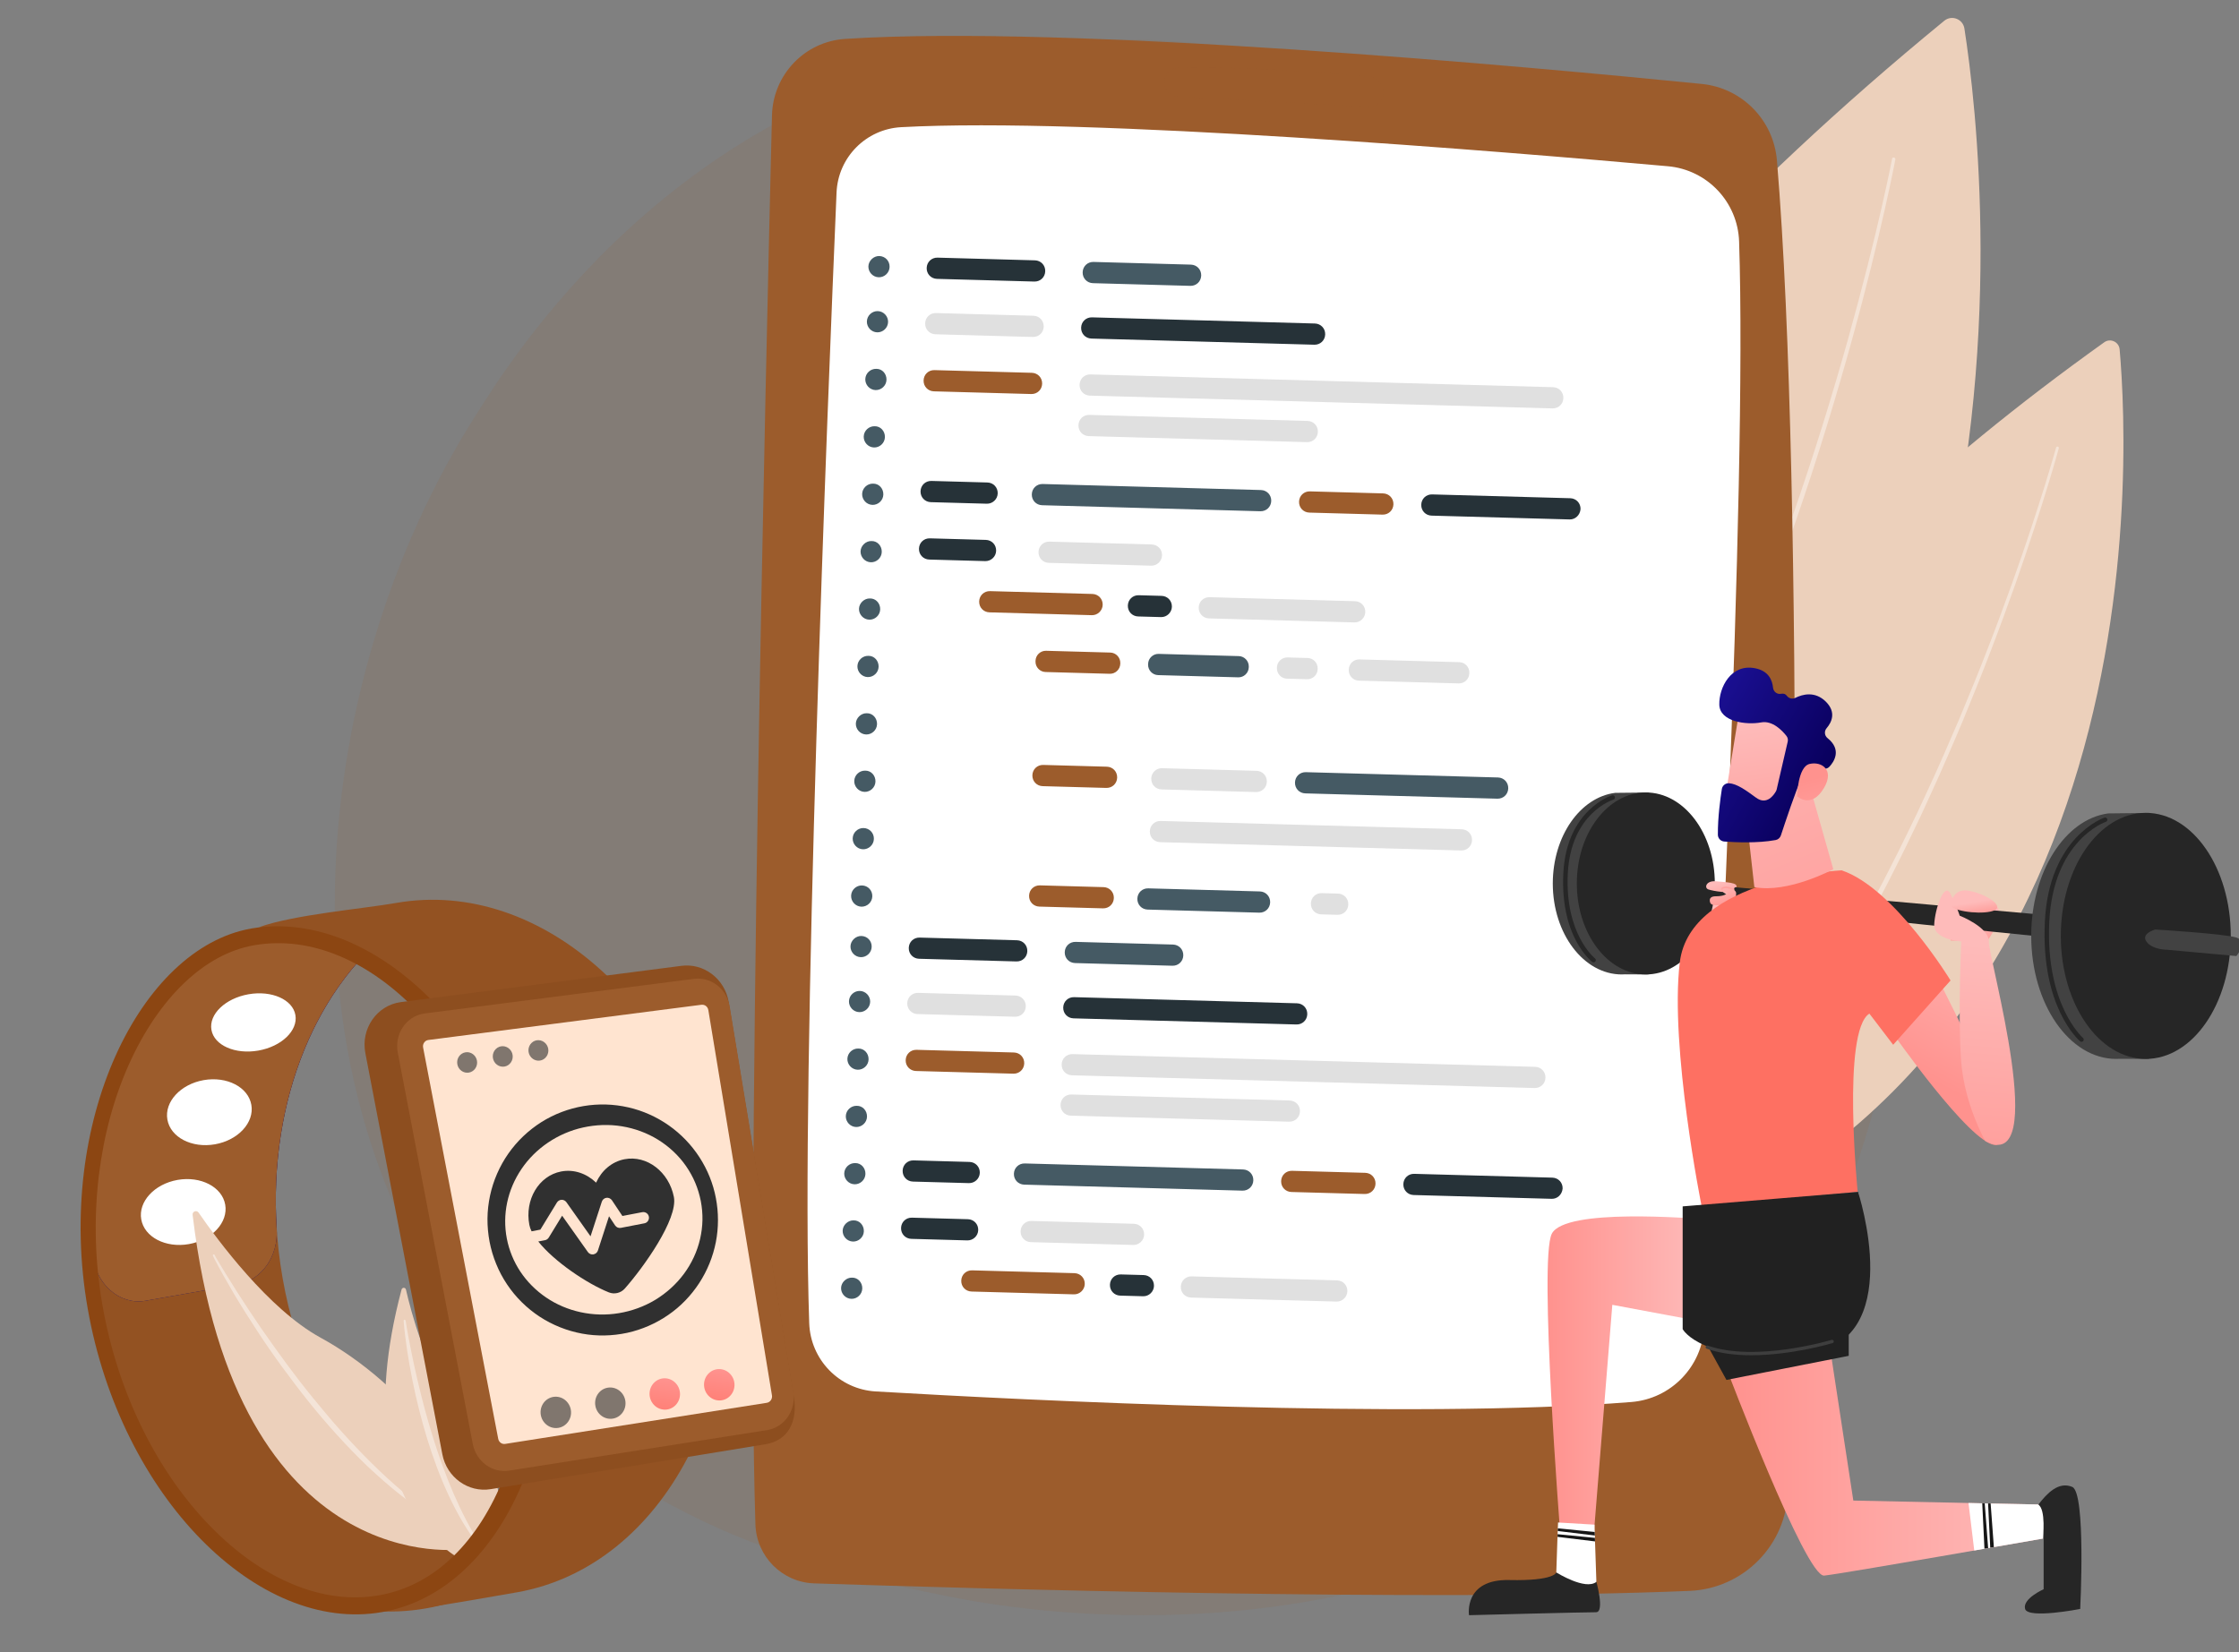 <svg width="500" height="369" viewBox="0 0 500 369" fill="none" xmlns="http://www.w3.org/2000/svg">
<rect x="0" y="0" width="500" height="369" fill="#808080" stroke="none"/>
<g clip-path="url(#clip0_328_3617)">
<path d="M384.923 311.27C377.719 318.845 370.908 323.73 365.514 327.587C302.212 372.946 227.301 359.725 211.387 356.503C187.889 351.732 142.438 342.508 109.585 303.924C59.88 245.547 67.616 153.585 106.179 92.874C113.231 81.772 150.478 20.134 226.199 10.25C272.017 4.274 325.431 16.327 364.109 48.694C445.3 116.638 439.514 253.87 384.923 311.27Z" fill="#9C5C2C" fill-opacity="0.12"/>
<path d="M438.68 6.375C443.744 38.856 465.52 229.124 291.034 281.664C291.034 281.664 244.533 160.101 434.185 4.637C435.844 3.279 438.351 4.243 438.68 6.375Z" fill="#ECD0BB"/>
<path opacity="0.4" d="M422.538 35.43C422.538 35.43 421.765 39.49 420.145 46.57C418.524 53.637 416.055 63.699 412.713 75.676C409.358 87.641 405.13 101.521 399.989 116.189C394.875 130.856 388.836 146.297 382.037 161.408C375.226 176.507 367.642 191.25 359.641 204.547C355.64 211.196 351.538 217.476 347.449 223.274C343.347 229.073 339.258 234.414 335.295 239.172C331.332 243.93 327.496 248.117 323.989 251.721C323.103 252.609 322.242 253.472 321.419 254.309C320.584 255.134 319.748 255.908 318.963 256.656C317.406 258.179 315.899 259.486 314.557 260.691C314.215 260.996 313.899 261.287 313.582 261.566C313.253 261.846 312.937 262.112 312.633 262.366C312.013 262.886 311.443 263.368 310.911 263.825C309.848 264.738 308.911 265.462 308.151 266.071C306.632 267.263 305.822 267.91 305.822 267.91L305.796 267.923C305.429 268.215 305.366 268.748 305.657 269.116C305.948 269.484 306.48 269.547 306.847 269.255C306.847 269.255 307.657 268.608 309.189 267.39C309.949 266.781 310.898 266.045 311.975 265.119C312.519 264.662 313.089 264.168 313.709 263.647C314.013 263.381 314.342 263.114 314.671 262.835C314.988 262.543 315.317 262.252 315.659 261.947C317.013 260.729 318.52 259.397 320.09 257.862C320.875 257.1 321.723 256.326 322.559 255.489C323.394 254.652 324.255 253.776 325.141 252.875C328.661 249.234 332.51 244.996 336.485 240.187C340.46 235.379 344.55 229.999 348.652 224.15C352.754 218.301 356.843 211.969 360.831 205.296C368.82 191.923 376.378 177.103 383.139 161.941C389.887 146.779 395.888 131.274 400.964 116.569C406.054 101.864 410.244 87.945 413.561 75.955C420.195 51.95 423.259 35.62 423.259 35.62C423.297 35.43 423.171 35.24 422.981 35.202C422.765 35.113 422.576 35.24 422.538 35.43Z" fill="white"/>
<path d="M473.344 78.036C475.623 103.78 482.801 254.106 343.258 286.194C343.258 286.194 313.114 188.446 469.913 76.45C471.28 75.473 473.192 76.361 473.344 78.036Z" fill="#ECD0BB"/>
<path opacity="0.4" d="M459.152 99.974C459.152 99.974 458.303 103.044 456.658 108.373C455.822 111.037 454.809 114.26 453.581 117.952C452.366 121.644 450.935 125.781 449.327 130.285C447.707 134.776 445.922 139.649 443.934 144.749C441.971 149.862 439.781 155.204 437.477 160.723C435.122 166.217 432.666 171.876 430.007 177.56C429.349 178.981 428.678 180.415 428.02 181.836C427.336 183.257 426.64 184.678 425.943 186.112C424.576 188.979 423.12 191.808 421.677 194.651C421.31 195.361 420.968 196.072 420.588 196.782L419.474 198.888C418.727 200.297 417.98 201.692 417.233 203.101C415.714 205.892 414.157 208.633 412.637 211.373C411.84 212.731 411.055 214.076 410.27 215.408C409.877 216.08 409.485 216.74 409.092 217.413L408.51 218.415L407.902 219.392C407.092 220.699 406.295 221.993 405.497 223.287C404.699 224.581 403.914 225.863 403.091 227.094C399.85 232.105 396.597 236.863 393.381 241.279C392.571 242.37 391.76 243.461 390.975 244.527C390.583 245.06 390.191 245.592 389.798 246.113C389.418 246.646 388.988 247.14 388.595 247.648C387.798 248.65 387.013 249.64 386.241 250.617C385.861 251.099 385.468 251.581 385.088 252.063C384.709 252.533 384.341 253.015 383.949 253.459C382.404 255.273 380.91 256.999 379.505 258.648C379.328 258.851 379.151 259.054 378.973 259.257C378.796 259.448 378.606 259.651 378.429 259.841C378.075 260.234 377.72 260.615 377.366 260.983C376.669 261.732 375.986 262.467 375.327 263.178C374.669 263.888 374.036 264.574 373.416 265.233C372.77 265.868 372.15 266.477 371.554 267.073C370.364 268.253 369.276 269.332 368.275 270.309C367.794 270.803 367.301 271.235 366.832 271.653C366.376 272.072 365.946 272.453 365.541 272.808C364.743 273.531 364.06 274.14 363.502 274.635C362.401 275.625 361.806 276.158 361.806 276.158L361.781 276.183C361.477 276.449 361.451 276.919 361.717 277.223C361.983 277.528 362.452 277.553 362.756 277.287C362.756 277.287 363.351 276.754 364.465 275.739C365.022 275.231 365.705 274.61 366.516 273.887C366.921 273.519 367.351 273.125 367.82 272.707C368.288 272.288 368.782 271.844 369.263 271.349C370.25 270.359 371.352 269.268 372.555 268.075C373.15 267.479 373.77 266.857 374.416 266.223C375.036 265.551 375.669 264.865 376.327 264.142C376.986 263.419 377.669 262.683 378.366 261.922C378.72 261.541 379.075 261.161 379.429 260.767C379.606 260.577 379.796 260.374 379.974 260.171C380.151 259.968 380.328 259.765 380.505 259.549C381.923 257.887 383.405 256.136 384.962 254.309C385.354 253.852 385.721 253.383 386.101 252.901C386.481 252.419 386.861 251.936 387.253 251.442C388.026 250.465 388.811 249.462 389.608 248.447C390.001 247.94 390.418 247.432 390.811 246.899C391.203 246.366 391.596 245.834 391.988 245.301C392.773 244.222 393.584 243.131 394.394 242.027C397.61 237.574 400.863 232.778 404.092 227.741C404.915 226.497 405.699 225.203 406.497 223.909C407.295 222.615 408.092 221.308 408.903 219.988L409.51 218.999L410.093 217.996C410.485 217.324 410.878 216.651 411.257 215.979C412.042 214.634 412.827 213.276 413.612 211.919C415.131 209.166 416.676 206.4 418.195 203.608C418.93 202.2 419.677 200.792 420.424 199.383L421.538 197.264C421.905 196.554 422.259 195.843 422.614 195.133C424.044 192.278 425.5 189.436 426.855 186.556C427.539 185.122 428.235 183.688 428.919 182.267C429.577 180.833 430.235 179.4 430.894 177.966C433.527 172.256 435.97 166.585 438.3 161.066C440.579 155.534 442.756 150.167 444.693 145.041C446.668 139.928 448.428 135.043 450.036 130.539C451.619 126.022 453.037 121.873 454.239 118.168C455.455 114.476 456.468 111.24 457.291 108.563C458.924 103.222 459.759 100.138 459.759 100.138C459.81 99.974 459.709 99.796 459.544 99.758C459.367 99.72 459.19 99.808 459.152 99.974Z" fill="white"/>
<path d="M188.737 8.689C179.698 9.273 172.621 16.695 172.393 25.767C171.026 81.251 166.569 272.661 168.696 340.49C168.924 347.672 174.672 353.445 181.838 353.673C217.299 354.84 319.317 357.784 377.326 355.348C389.404 354.84 399.014 345.033 399.267 332.916C400.47 274.666 403.128 110.852 396.811 35.803C396.051 26.807 389.012 19.651 380.048 18.751C341.434 14.893 238.86 5.428 188.737 8.689Z" fill="#9C5C2C"/>
<path d="M201.233 28.406C193.384 28.837 187.142 35.143 186.813 43.01C184.876 88.458 178.761 239.647 180.711 295.55C180.989 303.721 187.421 310.331 195.561 310.801C229.099 312.767 315.113 317.107 364.299 313.161C373.161 312.45 380.112 305.269 380.58 296.374C383.074 250.013 390.227 109.228 388.366 53.947C388.075 45.129 381.251 37.922 372.49 37.135C336.205 33.887 243.025 26.122 201.233 28.406Z" fill="white"/>
<path opacity="0.5" d="M260.04 18.383C260.04 20.083 261.37 21.491 263.066 21.58C271.447 22.024 295.034 23.267 305.58 23.877C307.656 24.003 309.289 22.125 308.897 20.07L308.833 19.715C308.568 18.319 307.403 17.266 305.998 17.139C298.87 16.479 277.36 14.665 263.104 15.185C261.382 15.249 260.04 16.67 260.04 18.383Z" fill="#9C5C2C"/>
<path d="M63.118 285.539C57.281 252.322 68.537 221.148 89.388 206.341C82.488 204.451 75.335 204.096 68.157 205.276C31.29 211.379 14.819 250.229 22.288 292.746C29.758 335.263 62.422 365.029 95.225 359.243C102.403 357.975 108.986 355.12 114.823 350.971C90.173 344.195 68.954 318.756 63.118 285.539Z" fill="#935222"/>
<path d="M89.388 206.341C82.488 204.451 75.335 204.096 68.157 205.276C34.961 210.77 18.3 242.806 20.769 280.172C21.199 286.719 26.694 291.566 32.467 290.551L52.964 286.935C58.395 285.971 62.194 280.629 61.788 274.463C59.927 245.534 70.879 219.486 89.388 206.341Z" fill="url(#paint0_linear_328_3617)"/>
<path d="M89.388 206.341C82.488 204.451 75.335 204.096 68.157 205.276C34.961 210.77 18.3 242.806 20.769 280.172C21.199 286.719 26.694 291.566 32.467 290.551L52.964 286.935C58.395 285.971 62.194 280.629 61.788 274.463C59.927 245.534 70.879 219.486 89.388 206.341Z" fill="#9C5C2C"/>
<path d="M50.293 269.07C50.989 273.029 47.356 276.975 42.178 277.889C36.999 278.802 32.239 276.341 31.543 272.369C30.846 268.411 34.48 264.465 39.658 263.551C44.824 262.65 49.596 265.112 50.293 269.07Z" fill="white"/>
<path d="M43.013 271.354C42.925 270.593 43.899 270.225 44.342 270.847C48.52 276.899 59.953 292.416 71.537 298.76C90.388 309.075 107.885 330.353 103.454 346.035C103.441 346.022 52.838 353.661 43.013 271.354Z" fill="#ECD0BB"/>
<path opacity="0.43" d="M47.938 280.35L48.217 280.857L48.52 281.378L49.141 282.418L50.394 284.499C51.242 285.882 52.103 287.252 52.977 288.622C54.724 291.35 56.509 294.065 58.345 296.73C62.042 302.046 65.84 307.299 69.942 312.311C72.005 314.81 74.056 317.31 76.221 319.708C78.386 322.118 80.602 324.466 82.906 326.737C87.489 331.292 92.414 335.504 97.757 339.158C97.858 339.222 97.883 339.361 97.82 339.45C97.757 339.539 97.63 339.577 97.529 339.513C94.731 337.851 92.072 335.961 89.49 333.969C86.932 331.952 84.489 329.782 82.109 327.561C77.412 323.045 73.031 318.198 68.954 313.123C66.916 310.585 64.954 307.984 63.029 305.358C61.105 302.731 59.244 300.054 57.471 297.326C55.686 294.598 53.952 291.858 52.281 289.054C51.458 287.658 50.647 286.237 49.85 284.829C49.457 284.118 49.052 283.408 48.672 282.684L48.103 281.606L47.824 281.06C47.736 280.87 47.647 280.705 47.546 280.477C47.495 280.375 47.546 280.248 47.66 280.198C47.761 280.159 47.875 280.198 47.925 280.286L47.938 280.35Z" fill="white"/>
<path d="M89.679 288.026C89.818 287.519 90.54 287.531 90.654 288.039C91.781 292.974 95.161 305.827 100.96 312.844C110.404 324.263 116.19 342.343 109.366 351.237C109.353 351.237 75.031 343.193 89.679 288.026Z" fill="#ECD0BB"/>
<path opacity="0.43" d="M90.603 295.042L90.654 295.423L90.717 295.829L90.856 296.654L91.148 298.303C91.35 299.407 91.565 300.498 91.781 301.589C92.211 303.784 92.692 305.954 93.199 308.136C94.211 312.476 95.351 316.79 96.68 321.04C98.01 325.29 99.504 329.49 101.263 333.563C103.036 337.636 105.049 341.62 107.492 345.337C107.555 345.439 107.53 345.566 107.429 345.629C107.34 345.693 107.214 345.667 107.138 345.578C105.745 343.815 104.504 341.924 103.34 340.008C102.187 338.067 101.162 336.062 100.2 334.032C98.301 329.947 96.743 325.722 95.414 321.421C94.097 317.119 92.996 312.755 92.11 308.352C91.667 306.157 91.274 303.937 90.932 301.716C90.768 300.6 90.616 299.496 90.477 298.379L90.287 296.705L90.211 295.867L90.173 295.448C90.16 295.296 90.147 295.182 90.147 294.992C90.147 294.877 90.236 294.776 90.35 294.776C90.451 294.776 90.54 294.852 90.565 294.954L90.603 295.042Z" fill="white"/>
<path d="M120.507 275.402C126.344 308.619 113.595 344.665 92.743 359.472C102.77 357.898 108.303 356.921 115.468 355.665C148.272 349.867 168.807 310.712 161.337 268.195C153.867 225.678 121.204 195.912 88.401 201.698C81.222 202.966 65.637 204.299 57.826 207.103C90.249 210.693 114.671 242.185 120.507 275.402Z" fill="#935222"/>
<path d="M56.674 211.15C56.762 211.138 56.864 211.112 56.952 211.099C63.168 210.072 69.537 210.909 75.854 213.561C82.07 216.175 87.995 220.425 93.477 226.198C99.035 232.06 103.846 239.19 107.784 247.387C111.886 255.938 114.835 265.289 116.583 275.173C118.342 285.159 118.861 295.043 118.14 304.52C117.443 313.732 115.608 322.182 112.67 329.617C109.759 337.027 105.897 343.104 101.188 347.659C96.364 352.328 90.819 355.247 84.678 356.325C78.475 357.416 72.018 356.604 65.473 353.902C59.029 351.25 52.837 346.911 47.077 341.024C41.215 335.035 36.151 327.815 32.024 319.556C27.707 310.902 24.643 301.526 22.908 291.693C21.199 281.987 20.921 272.204 22.073 262.612C23.162 253.617 25.441 245.192 28.859 237.592C32.125 230.334 36.379 224.092 41.165 219.537C46.014 214.931 51.23 212.114 56.674 211.15ZM56.015 207.42C31.404 211.772 12.236 250.47 19.591 292.315C26.985 334.35 57.623 364.978 85.349 360.081C113.076 355.183 128.964 316.84 121.583 274.818C114.19 232.783 84.109 202.802 56.332 207.357C56.218 207.382 56.117 207.395 56.015 207.42Z" fill="#8C4612"/>
<path d="M56.129 246.778C56.825 250.736 53.192 254.682 48.014 255.596C42.836 256.509 38.075 254.048 37.379 250.077C36.683 246.118 40.316 242.172 45.495 241.259C50.673 240.358 55.433 242.819 56.129 246.778Z" fill="white"/>
<path d="M65.966 226.718C66.574 230.195 62.877 233.747 57.699 234.661C52.521 235.574 47.824 233.506 47.216 230.03C46.609 226.553 50.306 223.001 55.484 222.087C60.662 221.174 65.359 223.254 65.966 226.718Z" fill="white"/>
<path d="M109.594 332.624L170.984 322.588C176.112 321.738 178.163 317.361 177.289 312.07L162.73 223.825C161.869 218.636 157.159 215.045 152.107 215.743L89.477 223.838C84.134 224.574 80.538 229.776 81.589 235.232L98.782 324.834C99.769 329.998 104.568 333.449 109.594 332.624Z" fill="#8D4E1F"/>
<path d="M171.339 319.429C175.213 318.794 177.821 314.963 177.162 310.915L162.957 224.878C162.299 220.856 158.754 218.116 154.893 218.649L94.794 226.376C94.731 226.388 94.667 226.388 94.617 226.401C92.705 226.718 91.047 227.797 89.945 229.459C88.844 231.108 88.451 233.126 88.831 235.118L105.568 322.474C106.328 326.47 109.936 329.11 113.785 328.475L171.339 319.429Z" fill="#9C5C2C"/>
<path d="M171.238 313.339C171.997 313.212 172.516 312.476 172.39 311.676L158.185 225.64C158.046 224.828 157.387 224.333 156.602 224.434L95.617 232.301C95.237 232.364 94.921 232.567 94.706 232.897C94.478 233.227 94.415 233.595 94.49 234.001L111.253 321.357C111.405 322.157 112.088 322.651 112.861 322.512L171.238 313.339Z" fill="#FFE4D0"/>
<path d="M158.286 306.741C156.918 308.06 156.855 310.268 158.147 311.689C159.438 313.11 161.59 313.199 162.957 311.879C164.325 310.56 164.388 308.352 163.097 306.931C161.805 305.51 159.653 305.421 158.286 306.741Z" fill="url(#paint1_linear_328_3617)"/>
<path d="M146.119 308.796C144.752 310.116 144.689 312.323 145.98 313.744C147.271 315.166 149.424 315.254 150.791 313.935C152.158 312.615 152.222 310.408 150.93 308.987C149.639 307.565 147.487 307.477 146.119 308.796Z" fill="url(#paint2_linear_328_3617)"/>
<path opacity="0.61" d="M136.9 316.863C138.746 316.537 139.97 314.729 139.635 312.824C139.301 310.92 137.533 309.64 135.688 309.966C133.842 310.292 132.618 312.1 132.953 314.004C133.287 315.909 135.055 317.189 136.9 316.863Z" fill="#303030"/>
<path opacity="0.61" d="M121.786 312.907C120.418 314.227 120.355 316.434 121.646 317.855C122.938 319.276 125.09 319.365 126.457 318.046C127.825 316.726 127.888 314.518 126.597 313.097C125.318 311.676 123.153 311.6 121.786 312.907Z" fill="#303030"/>
<path opacity="0.61" d="M118.709 232.948C117.81 233.811 117.773 235.257 118.621 236.184C119.469 237.11 120.874 237.173 121.761 236.31C122.659 235.448 122.697 234.001 121.849 233.075C121.001 232.149 119.596 232.085 118.709 232.948Z" fill="#303030"/>
<path opacity="0.61" d="M110.746 234.293C109.847 235.156 109.809 236.602 110.657 237.528C111.506 238.454 112.911 238.518 113.797 237.655C114.696 236.792 114.734 235.346 113.886 234.42C113.038 233.493 111.645 233.43 110.746 234.293Z" fill="#303030"/>
<path opacity="0.61" d="M104.717 239.577C105.929 239.363 106.733 238.177 106.514 236.928C106.294 235.679 105.134 234.84 103.922 235.054C102.71 235.267 101.906 236.453 102.125 237.702C102.345 238.951 103.505 239.791 104.717 239.577Z" fill="#303030"/>
<path d="M159.868 267.624C160.489 270.859 160.489 274.221 159.856 277.457C159.223 280.692 157.957 283.814 156.146 286.592C154.336 289.371 151.994 291.82 149.234 293.71C146.486 295.613 143.359 296.984 140.068 297.707C136.776 298.417 133.32 298.506 129.977 297.884C126.635 297.263 123.394 295.981 120.52 294.103C117.659 292.226 115.152 289.764 113.24 286.897C112.278 285.463 111.455 283.928 110.809 282.329C110.151 280.73 109.657 279.068 109.328 277.368C109.012 275.668 108.847 273.942 108.86 272.217C108.872 270.491 109.075 268.766 109.429 267.078C110.151 263.703 111.556 260.48 113.519 257.676C115.481 254.86 118.013 252.474 120.887 250.647C123.774 248.833 127.002 247.615 130.319 247.057C133.636 246.498 137.054 246.6 140.308 247.348C143.562 248.084 146.651 249.48 149.36 251.383C152.07 253.286 154.399 255.71 156.197 258.488C158.007 261.28 159.261 264.388 159.868 267.624ZM156.501 268.284C156.222 266.888 155.817 265.518 155.26 264.198C154.716 262.891 154.007 261.635 153.196 260.455C151.563 258.108 149.424 256.103 146.967 254.581C144.511 253.058 141.726 252.043 138.865 251.574C136.004 251.104 133.041 251.218 130.218 251.84C124.559 253.083 119.545 256.522 116.456 261.115C114.899 263.411 113.81 265.962 113.253 268.613C112.696 271.265 112.67 273.993 113.177 276.632C113.683 279.271 114.721 281.809 116.215 284.055C117.709 286.3 119.684 288.28 121.976 289.828C126.559 292.949 132.471 294.268 138.194 293.317C141.055 292.847 143.828 291.845 146.322 290.348C148.803 288.838 151.006 286.859 152.728 284.537C154.45 282.215 155.69 279.55 156.336 276.759C156.653 275.363 156.843 273.942 156.868 272.521C156.893 271.1 156.767 269.679 156.501 268.284Z" fill="#303030"/>
<path d="M139.46 258.933C136.586 259.491 134.332 261.483 133.117 264.16C131.003 262.13 128.167 261.115 125.293 261.673C120.305 262.638 117.127 267.979 118.216 273.613C118.304 274.069 118.469 274.539 118.71 275.034L120.672 274.653L124.369 268.601C124.597 268.233 124.976 268.017 125.407 267.992C125.837 267.979 126.23 268.182 126.483 268.525L131.876 276.15L134.396 268.411C134.548 267.954 134.94 267.611 135.421 267.548C135.902 267.484 136.371 267.7 136.649 268.093L138.991 271.608L143.423 270.758C144.106 270.631 144.777 271.075 144.904 271.76C145.03 272.445 144.587 273.118 143.904 273.245L138.65 274.26C138.156 274.361 137.637 274.146 137.358 273.714L136.004 271.671L133.522 279.322C133.383 279.766 133.003 280.083 132.56 280.172C132.547 280.172 132.522 280.172 132.509 280.185C132.041 280.261 131.56 280.058 131.281 279.665L125.533 271.545L122.546 276.429C122.356 276.734 122.052 276.95 121.71 277.013L120.203 277.305C123.736 281.771 131.079 286.719 135.966 288.673C137.206 289.168 138.624 288.825 139.511 287.836C143.638 283.179 151.437 272.319 150.487 267.358C149.386 261.749 144.461 257.968 139.46 258.933Z" fill="#303030"/>
<path d="M381.968 201.228L382.5 206.646L386.348 205.111L385.791 201.228H381.968Z" fill="url(#paint3_linear_328_3617)"/>
<path d="M360.698 177.096L368.218 177.02L367.674 178.339C373.46 181.27 377.574 188.654 377.574 197.32C377.574 205.77 373.675 213.015 368.117 216.086L368.13 217.659L362.825 217.633C362.61 217.646 362.382 217.659 362.167 217.659C353.659 217.659 346.759 208.562 346.759 197.333C346.772 186.751 352.887 178.073 360.698 177.096Z" fill="#424242"/>
<path d="M367.535 217.659C376.044 217.659 382.943 208.559 382.943 197.333C382.943 186.107 376.044 177.007 367.535 177.007C359.025 177.007 352.127 186.107 352.127 197.333C352.127 208.559 359.025 217.659 367.535 217.659Z" fill="#262626"/>
<path d="M355.875 214.956C356.027 214.956 356.166 214.893 356.267 214.766C356.432 214.55 356.394 214.233 356.179 214.068C356.115 214.017 349.431 208.638 350.114 195.087C350.798 181.587 360.205 178.631 360.293 178.605C360.559 178.529 360.698 178.25 360.622 177.984C360.546 177.717 360.268 177.565 360.002 177.654C359.901 177.679 349.836 180.838 349.114 195.036C348.393 209.145 355.267 214.626 355.558 214.855C355.66 214.931 355.773 214.956 355.875 214.956Z" fill="#262626"/>
<path d="M443.751 210.11C444.016 210.11 447.865 204.146 445.89 202.484C443.915 200.822 436.977 200.264 436.433 200.518C435.888 200.771 435.585 210.11 435.585 210.11H443.751Z" fill="url(#paint4_linear_328_3617)"/>
<path d="M460.614 204.73L460.082 204.679L367.269 196.369C367.269 196.369 365.206 197.269 367.269 198.932C369.333 200.606 457.842 209.412 457.842 209.412L460.614 204.73Z" fill="#262626"/>
<path d="M381.968 201.748C381.968 201.748 381.183 200.2 383.171 200.2C385.171 200.2 385.576 199.591 385.576 199.591C385.576 199.591 383.994 198.373 384.968 198.323C385.943 198.272 387.197 198.449 387.615 199.185C388.032 199.921 386.969 201.761 386.969 201.761C386.969 201.761 382.474 202.763 381.968 201.748Z" fill="url(#paint5_linear_328_3617)"/>
<path d="M432.761 218.547L436.458 225.944C436.458 225.944 451.22 255.964 445.574 255.748C439.927 255.532 422.342 230.296 422.342 230.296L432.761 218.547Z" fill="url(#paint6_linear_328_3617)"/>
<path d="M379.803 272.242C378.195 272.242 349.456 269.717 346.531 275.592C343.607 281.466 348.43 342.584 348.43 342.584H355.925L360.053 291.452L379.815 295.144V272.242H379.803Z" fill="url(#paint7_linear_328_3617)"/>
<path d="M385.437 305.37C385.437 305.37 403.237 352.366 407.365 351.935C411.492 351.504 456.208 343.662 456.208 343.662L455.12 336.05L413.872 335.174L408.226 298.189L385.437 305.37Z" fill="url(#paint8_linear_328_3617)"/>
<path d="M381.601 301.069L385.538 308.225L412.847 302.845V294.916L381.601 301.069Z" fill="#212121"/>
<path d="M411.264 194.402C411.264 194.402 377.398 196.039 375.119 214.969C372.84 233.9 380.006 269.476 380.006 269.476L414.847 266.216C414.847 266.216 411.264 230.322 417.455 226.401L422.772 233.367L435.585 219.004C435.585 218.991 422.988 198.323 411.264 194.402Z" fill="url(#paint9_linear_328_3617)"/>
<path d="M414.91 266.203C414.91 266.203 426.178 300.143 403.047 302.427C379.93 304.711 375.764 296.882 375.764 296.882V269.464L415.328 266.203H414.91Z" fill="#212121"/>
<path d="M403.465 173.213L409.403 194.161C409.403 194.161 399.262 199.617 391.767 198.145L389.703 179.684L403.465 173.213Z" fill="url(#paint10_linear_328_3617)"/>
<path d="M388.475 158.698C388.323 158.99 384.905 180.394 384.905 180.394L397.147 182.095L403.389 162.289C403.389 162.276 391.121 153.889 388.475 158.698Z" fill="url(#paint11_linear_328_3617)"/>
<path d="M399.224 165.651L396.755 176.334C396.717 176.474 396.679 176.601 396.603 176.728C396.185 177.476 394.578 179.976 392.134 178.161C389.919 176.525 387.868 175.053 386.12 174.951C385.335 174.901 384.639 175.459 384.513 176.233C384.209 178.174 383.588 182.577 383.626 186.472C383.639 187.259 384.259 187.906 385.044 187.969C387.412 188.147 392.438 188.388 396.515 187.639C397.072 187.538 397.515 187.144 397.692 186.612C398.553 183.998 401.186 176.081 402.25 173.987C403.263 172.02 406.238 171.741 407.491 171.716C407.909 171.703 408.289 171.526 408.567 171.221C409.555 170.143 411.353 167.466 408.111 164.864C407.428 164.319 407.339 163.329 407.896 162.669C409.023 161.35 410.124 159.104 407.744 156.732C405.326 154.334 402.566 155.057 400.92 155.881C400.249 156.211 399.464 156.008 399.021 155.412C398.768 155.069 398.363 154.841 397.717 154.968C396.844 155.146 396.033 154.486 395.945 153.61C395.78 151.91 394.945 149.842 391.906 149.258C386.526 148.218 383.854 153.61 383.943 157.404C384.044 161.198 389.931 161.984 393.286 161.363C395.831 160.88 398.021 163.215 398.92 164.357C399.224 164.725 399.325 165.194 399.224 165.651Z" fill="url(#paint12_linear_328_3617)"/>
<path d="M401.326 177.87C401.326 177.87 401.439 171.259 404.111 170.637C406.782 170.016 409.669 171.944 407.377 175.903C404.541 180.839 401.326 177.87 401.326 177.87Z" fill="url(#paint13_linear_328_3617)"/>
<path d="M443.333 254.86C443.333 254.86 438.724 246.79 437.965 237.16C437.205 227.53 437.965 210.287 437.965 210.287C437.965 210.287 431.774 209.907 431.938 206.481C432.103 203.055 434.167 196.851 435.572 199.629C436.977 202.408 437.623 204.527 437.623 204.527C437.623 204.527 444.308 207.141 444.143 210.401C443.991 213.662 457.981 262.764 443.333 254.86Z" fill="url(#paint14_linear_328_3617)"/>
<path d="M470.768 181.689L480.035 181.587L479.364 183.376C486.492 187.335 491.556 197.333 491.556 209.044C491.556 220.463 486.745 230.258 479.896 234.407L479.921 236.526L473.389 236.5C473.123 236.513 472.844 236.526 472.578 236.526C462.096 236.526 453.6 224.218 453.6 209.044C453.6 194.757 461.133 183.008 470.768 181.689Z" fill="#424242"/>
<path d="M479.187 236.526C489.668 236.526 498.165 224.222 498.165 209.044C498.165 193.866 489.668 181.562 479.187 181.562C468.706 181.562 460.209 193.866 460.209 209.044C460.209 224.222 468.706 236.526 479.187 236.526Z" fill="#262626"/>
<path d="M464.83 232.707C464.969 232.707 465.109 232.643 465.21 232.529C465.387 232.326 465.362 232.009 465.159 231.831C465.071 231.755 456.778 224.447 457.626 206.011C458.475 187.627 470.148 183.605 470.261 183.566C470.527 183.478 470.667 183.198 470.578 182.945C470.489 182.678 470.211 182.539 469.958 182.628C469.831 182.666 457.525 186.903 456.639 205.961C455.753 224.929 464.159 232.275 464.514 232.58C464.602 232.669 464.716 232.707 464.83 232.707Z" fill="#262626"/>
<path d="M481.289 207.623C481.289 207.623 478.035 208.498 479.339 210.325C480.643 212.152 483.897 212.14 483.897 212.14L499.418 213.548C499.418 213.548 502.128 210.287 499.418 209.412C496.696 208.549 481.289 207.623 481.289 207.623Z" fill="#424242"/>
<path d="M435.585 202.357C435.585 202.357 435.8 198.399 439.433 198.932C443.067 199.464 447.599 202.23 445.472 203.296C443.345 204.349 436.939 203.778 435.585 202.357Z" fill="url(#paint15_linear_328_3617)"/>
<path d="M456.373 343.662C456.373 343.662 455.917 336.862 455.208 336.05C457.107 333.601 459.677 330.822 462.766 332.129C465.856 333.436 464.539 359.383 464.539 359.383C464.539 359.383 452.891 361.666 452.233 359.383C451.587 357.099 456.373 354.98 456.373 354.98V343.662Z" fill="#262626"/>
<path d="M356.394 352.937C356.394 352.937 358.47 360.157 356.394 360.119C354.318 360.093 328.047 360.779 328.047 360.779C328.047 360.779 326.807 352.696 337.036 352.925C347.266 353.153 347.544 351.212 347.544 351.212C347.544 351.212 355.014 353.813 356.394 352.937Z" fill="#262626"/>
<path d="M439.598 335.72L440.877 346.327L443.155 345.934L443.978 345.794L444.447 345.705L445.257 345.566L456.208 343.662C456.208 343.662 456.968 337.027 455.119 336.05L444.523 335.834L443.966 335.821L443.219 335.809L442.662 335.796L439.598 335.72Z" fill="white"/>
<path d="M443.966 335.808L444.447 345.705L445.257 345.565L444.536 335.821L443.966 335.808Z" fill="#161616"/>
<path d="M442.662 335.783L443.156 345.921L443.979 345.794L443.219 335.796L442.662 335.783Z" fill="#161616"/>
<path d="M347.544 351.225C347.544 351.225 354.026 355.298 356.495 353.331L356.191 344.297L356.166 343.51L356.153 342.978L356.128 342.191L356.077 340.554L347.937 340.072L347.886 341.379L347.861 341.975L347.835 342.686L347.81 343.282L347.544 351.225Z" fill="white"/>
<path d="M347.861 341.975L356.153 342.978L356.115 342.191L347.886 341.379L347.861 341.975Z" fill="#161616"/>
<path d="M347.823 343.282L356.191 344.297L356.166 343.511L347.835 342.686L347.823 343.282Z" fill="#161616"/>
<path d="M387.336 198.855C387.336 198.855 387.019 198.132 387.716 198.196C388.311 197.13 385.437 197.066 383.209 196.851C380.981 196.635 380.499 198.335 381.525 198.678C382.55 199.02 386.412 199.706 387.336 198.855Z" fill="url(#paint16_linear_328_3617)"/>
<path d="M385.576 199.744C385.639 199.744 385.69 199.718 385.715 199.655C385.753 199.579 385.728 199.477 385.652 199.439C385.171 199.185 384.665 198.792 384.677 198.602C384.677 198.538 384.778 198.487 384.829 198.475C385.627 198.132 386.994 198.83 387.007 198.83C387.083 198.868 387.184 198.843 387.222 198.754C387.26 198.678 387.235 198.576 387.159 198.538C387.095 198.513 385.652 197.764 384.703 198.17C384.424 198.284 384.361 198.462 384.348 198.589C384.323 199.084 385.31 199.629 385.5 199.731C385.525 199.744 385.551 199.744 385.576 199.744Z" fill="url(#paint17_linear_328_3617)"/>
<path d="M391.058 302.719C400.148 302.719 409.112 300.041 409.238 300.003C409.428 299.94 409.542 299.737 409.492 299.534C409.428 299.344 409.226 299.229 409.023 299.28C408.859 299.331 392.084 304.343 381.373 300.562C381.183 300.498 380.968 300.6 380.904 300.79C380.841 300.98 380.942 301.196 381.132 301.259C384.145 302.325 387.614 302.719 391.058 302.719Z" fill="#3E3E3E"/>
<path d="M230.984 62.889L209.242 62.289C207.911 62.252 206.904 61.186 206.94 59.853C206.977 58.52 208.041 57.511 209.372 57.548L231.114 58.149C232.445 58.186 233.452 59.251 233.415 60.584C233.379 61.918 232.315 62.926 230.984 62.889Z" fill="#263238"/>
<path d="M230.644 75.266L208.902 74.665C207.571 74.628 206.564 73.563 206.601 72.23C206.637 70.896 207.701 69.888 209.032 69.925L230.774 70.525C232.105 70.562 233.112 71.628 233.075 72.961C233.039 74.294 231.975 75.303 230.644 75.266Z" fill="#E0E0E0"/>
<path d="M230.294 88.013L208.552 87.412C207.221 87.375 206.214 86.31 206.251 84.977C206.287 83.643 207.351 82.635 208.682 82.672L230.424 83.272C231.755 83.309 232.762 84.375 232.725 85.708C232.689 87.041 231.625 88.05 230.294 88.013Z" fill="#9C5C2C"/>
<path d="M220.37 112.512L207.873 112.166C206.541 112.129 205.534 111.063 205.571 109.73C205.607 108.396 206.671 107.388 208.002 107.425L220.5 107.771C221.831 107.808 222.838 108.873 222.802 110.207C222.765 111.54 221.628 112.547 220.37 112.512Z" fill="#263238"/>
<path d="M220.018 125.333L207.521 124.987C206.189 124.95 205.182 123.885 205.219 122.551C205.255 121.218 206.319 120.209 207.65 120.246L220.148 120.592C221.479 120.629 222.486 121.694 222.45 123.028C222.413 124.361 221.276 125.368 220.018 125.333Z" fill="#263238"/>
<path d="M257.067 126.354L234.216 125.722C232.885 125.686 231.878 124.62 231.915 123.287C231.951 121.954 233.015 120.945 234.346 120.982L257.197 121.613C258.528 121.65 259.535 122.716 259.499 124.049C259.462 125.382 258.324 126.388 257.067 126.354Z" fill="#E0E0E0"/>
<path d="M243.813 137.41L220.962 136.778C219.631 136.742 218.624 135.676 218.66 134.343C218.697 133.01 219.76 132.001 221.092 132.038L243.943 132.669C245.274 132.706 246.281 133.772 246.244 135.105C246.21 136.364 245.144 137.447 243.813 137.41Z" fill="#9C5C2C"/>
<path d="M247.819 150.501L233.473 150.104C232.216 150.069 231.209 149.003 231.243 147.744L231.247 147.595C231.282 146.336 232.345 145.328 233.602 145.362L247.949 145.759C249.206 145.794 250.213 146.86 250.179 148.119L250.175 148.268C250.14 149.527 249.077 150.535 247.819 150.501Z" fill="#9C5C2C"/>
<path d="M247.046 175.993L232.847 175.6C231.516 175.563 230.509 174.497 230.545 173.164C230.582 171.83 231.645 170.822 232.976 170.859L247.175 171.252C248.506 171.289 249.513 172.354 249.477 173.688C249.44 175.021 248.377 176.03 247.046 175.993Z" fill="#9C5C2C"/>
<path d="M246.307 202.895L232.108 202.502C230.777 202.465 229.77 201.399 229.806 200.066C229.843 198.732 230.907 197.724 232.238 197.761L246.437 198.154C247.768 198.191 248.775 199.256 248.738 200.59C248.702 201.923 247.638 202.932 246.307 202.895Z" fill="#9C5C2C"/>
<path d="M281.212 203.856L256.29 203.168C254.959 203.131 253.952 202.066 253.989 200.732C254.025 199.399 255.089 198.391 256.42 198.428L281.342 199.116C282.673 199.153 283.68 200.218 283.643 201.552C283.607 202.885 282.543 203.893 281.212 203.856Z" fill="#455A64"/>
<path d="M298.664 204.339L295.04 204.238C293.709 204.201 292.702 203.135 292.738 201.802C292.775 200.468 293.839 199.459 295.17 199.496L298.793 199.597C300.125 199.633 301.132 200.699 301.095 202.033C301.059 203.367 299.995 204.376 298.664 204.339Z" fill="#E0E0E0"/>
<path d="M280.471 176.915L259.395 176.331C258.064 176.294 257.057 175.229 257.093 173.896C257.13 172.562 258.193 171.554 259.524 171.591L280.601 172.174C281.932 172.211 282.939 173.276 282.902 174.61C282.866 175.943 281.802 176.951 280.471 176.915Z" fill="#E0E0E0"/>
<path d="M326.292 189.968L259.071 188.112C257.74 188.075 256.733 187.01 256.77 185.678C256.806 184.345 257.87 183.337 259.201 183.374L326.422 185.231C327.753 185.267 328.76 186.332 328.724 187.665C328.687 188.997 327.623 190.005 326.292 189.968Z" fill="#E0E0E0"/>
<path d="M334.381 178.399L291.489 177.215C290.158 177.178 289.151 176.113 289.188 174.78C289.224 173.447 290.288 172.439 291.619 172.476L334.511 173.66C335.842 173.697 336.849 174.762 336.812 176.095C336.776 177.428 335.712 178.436 334.381 178.399Z" fill="#455A64"/>
<path d="M276.512 151.292L258.616 150.797C257.359 150.762 256.352 149.696 256.386 148.437L256.39 148.289C256.425 147.029 257.488 146.021 258.746 146.056L276.642 146.551C277.899 146.586 278.906 147.652 278.872 148.911L278.867 149.059C278.833 150.318 277.769 151.327 276.512 151.292Z" fill="#455A64"/>
<path d="M291.894 151.716L287.383 151.591C286.125 151.556 285.118 150.49 285.153 149.231L285.157 149.082C285.191 147.823 286.255 146.814 287.512 146.849L292.024 146.974C293.281 147.009 294.288 148.075 294.253 149.334L294.249 149.482C294.215 150.742 293.151 151.751 291.894 151.716Z" fill="#E0E0E0"/>
<path d="M325.763 152.649L303.43 152.032C302.172 151.997 301.165 150.932 301.2 149.672L301.204 149.524C301.239 148.265 302.302 147.257 303.559 147.291L325.893 147.908C327.15 147.943 328.157 149.009 328.122 150.268L328.118 150.416C328.084 151.675 327.02 152.684 325.763 152.649Z" fill="#E0E0E0"/>
<path d="M259.268 137.837L254.165 137.696C252.834 137.659 251.827 136.593 251.864 135.259C251.9 133.926 252.964 132.917 254.295 132.954L259.398 133.095C260.729 133.132 261.736 134.198 261.7 135.532C261.665 136.791 260.599 137.874 259.268 137.837Z" fill="#263238"/>
<path d="M302.455 139.027L269.99 138.13C268.659 138.093 267.652 137.028 267.689 135.695C267.725 134.362 268.789 133.353 270.12 133.39L302.585 134.287C303.916 134.324 304.923 135.389 304.886 136.722C304.852 137.981 303.786 139.063 302.455 139.027Z" fill="#E0E0E0"/>
<path d="M265.814 63.85L244.072 63.25C242.741 63.214 241.734 62.148 241.771 60.814C241.807 59.48 242.871 58.472 244.202 58.508L265.944 59.108C267.275 59.145 268.282 60.211 268.245 61.544C268.209 62.878 267.145 63.886 265.814 63.85Z" fill="#455A64"/>
<path d="M293.501 76.998L243.732 75.624C242.401 75.587 241.394 74.522 241.431 73.189C241.467 71.856 242.531 70.848 243.862 70.885L293.631 72.26C294.962 72.296 295.969 73.362 295.933 74.694C295.896 76.027 294.832 77.035 293.501 76.998Z" fill="#263238"/>
<path d="M346.691 91.221L243.382 88.369C242.051 88.332 241.044 87.267 241.081 85.935C241.117 84.603 242.181 83.595 243.512 83.632L346.821 86.485C348.152 86.521 349.159 87.586 349.122 88.918C349.086 90.251 348.022 91.258 346.691 91.221Z" fill="#E0E0E0"/>
<path d="M291.868 98.759L243.134 97.412C241.803 97.376 240.796 96.311 240.833 94.978C240.869 93.645 241.933 92.637 243.264 92.674L291.998 94.02C293.329 94.057 294.336 95.122 294.299 96.455C294.263 97.787 293.199 98.795 291.868 98.759Z" fill="#E0E0E0"/>
<path d="M281.453 114.195L232.719 112.849C231.388 112.812 230.381 111.747 230.418 110.414C230.454 109.081 231.518 108.073 232.849 108.11L281.583 109.456C282.914 109.493 283.921 110.558 283.884 111.891C283.848 113.223 282.784 114.231 281.453 114.195Z" fill="#455A64"/>
<path d="M308.741 114.949L292.397 114.497C291.066 114.46 290.059 113.394 290.096 112.061C290.132 110.727 291.196 109.719 292.527 109.756L308.87 110.208C310.201 110.245 311.208 111.31 311.172 112.644C311.135 113.977 310.072 114.986 308.741 114.949Z" fill="#9C5C2C"/>
<path d="M350.525 116.026L319.687 115.174C318.356 115.137 317.349 114.071 317.385 112.738C317.422 111.405 318.486 110.397 319.817 110.434L350.654 111.286C351.986 111.322 352.992 112.388 352.956 113.721C352.845 115.052 351.782 116.06 350.525 116.026Z" fill="#263238"/>
<path d="M198.658 59.626C198.622 60.96 197.484 61.967 196.227 61.932C194.895 61.895 193.89 60.755 193.925 59.495C193.959 58.235 195.099 57.155 196.356 57.189C197.688 57.226 198.695 58.292 198.658 59.626Z" fill="#455A64"/>
<path d="M198.32 71.929C198.284 73.262 197.146 74.269 195.889 74.234C194.558 74.198 193.553 73.057 193.587 71.797C193.624 70.464 194.761 69.457 196.019 69.492C197.35 69.529 198.355 70.669 198.32 71.929Z" fill="#455A64"/>
<path d="M197.966 84.824C197.93 86.158 196.792 87.164 195.535 87.13C194.204 87.093 193.199 85.953 193.233 84.693C193.27 83.359 194.407 82.352 195.665 82.387C196.998 82.35 198.003 83.49 197.966 84.824Z" fill="#455A64"/>
<path d="M197.614 97.645C197.578 98.979 196.44 99.986 195.183 99.951C193.852 99.914 192.847 98.774 192.881 97.514C192.918 96.18 194.055 95.173 195.313 95.208C196.646 95.171 197.651 96.311 197.614 97.645Z" fill="#455A64"/>
<path d="M197.262 110.466C197.226 111.8 196.088 112.807 194.831 112.772C193.5 112.735 192.495 111.595 192.529 110.335C192.565 109.001 193.703 107.995 194.961 108.029C196.294 107.992 197.299 109.132 197.262 110.466Z" fill="#455A64"/>
<path d="M196.91 123.287C196.874 124.621 195.736 125.628 194.479 125.593C193.148 125.556 192.143 124.416 192.177 123.156C192.211 121.897 193.351 120.816 194.609 120.851C195.942 120.813 196.947 121.953 196.91 123.287Z" fill="#455A64"/>
<path d="M196.558 136.108C196.522 137.442 195.384 138.449 194.127 138.414C192.796 138.377 191.791 137.237 191.825 135.977C191.859 134.718 192.999 133.637 194.257 133.672C195.59 133.634 196.595 134.775 196.558 136.108Z" fill="#455A64"/>
<path d="M196.206 148.93C196.17 150.264 195.032 151.27 193.775 151.236C192.444 151.199 191.439 150.058 191.473 148.799C191.509 147.465 192.647 146.458 193.904 146.493C195.238 146.456 196.243 147.596 196.206 148.93Z" fill="#455A64"/>
<path d="M195.854 161.751C195.818 163.085 194.68 164.091 193.423 164.057C192.092 164.02 191.087 162.88 191.121 161.62C191.155 160.36 192.295 159.279 193.552 159.314C194.886 159.277 195.891 160.417 195.854 161.751Z" fill="#455A64"/>
<path d="M195.502 174.572C195.466 175.906 194.328 176.912 193.071 176.878C191.74 176.841 190.735 175.701 190.769 174.441C190.805 173.107 191.943 172.1 193.2 172.135C194.534 172.098 195.539 173.238 195.502 174.572Z" fill="#455A64"/>
<path d="M195.15 187.393C195.114 188.727 193.976 189.734 192.719 189.699C191.387 189.662 190.382 188.522 190.417 187.262C190.453 185.928 191.591 184.921 192.848 184.956C194.18 184.993 195.187 186.059 195.15 187.393Z" fill="#455A64"/>
<path d="M194.798 200.214C194.762 201.548 193.624 202.555 192.367 202.52C191.035 202.483 190.03 201.343 190.065 200.083C190.101 198.749 191.239 197.743 192.496 197.778C193.828 197.814 194.835 198.88 194.798 200.214Z" fill="#455A64"/>
<g clip-path="url(#clip1_328_3617)">
<path d="M226.983 214.754L205.242 214.156C203.911 214.119 202.904 213.056 202.941 211.725C202.977 210.393 204.041 209.387 205.372 209.423L227.113 210.021C228.445 210.058 229.451 211.122 229.415 212.453C229.378 213.784 228.314 214.791 226.983 214.754Z" fill="#263238"/>
<path d="M226.643 227.104L204.902 226.506C203.571 226.469 202.564 225.405 202.601 224.074C202.637 222.743 203.701 221.736 205.032 221.773L226.774 222.371C228.105 222.408 229.112 223.472 229.075 224.803C229.038 226.134 227.975 227.141 226.643 227.104Z" fill="#E0E0E0"/>
<path d="M226.293 239.823L204.552 239.225C203.221 239.188 202.214 238.125 202.251 236.794C202.287 235.462 203.351 234.456 204.682 234.492L226.424 235.09C227.755 235.127 228.762 236.191 228.725 237.522C228.688 238.853 227.625 239.86 226.293 239.823Z" fill="#9C5C2C"/>
<path d="M216.37 264.268L203.873 263.924C202.541 263.888 201.535 262.824 201.571 261.493C201.608 260.162 202.672 259.155 204.003 259.191L216.5 259.535C217.831 259.572 218.838 260.636 218.802 261.967C218.765 263.298 217.627 264.303 216.37 264.268Z" fill="#263238"/>
<path d="M216.018 277.062L203.521 276.718C202.189 276.681 201.183 275.617 201.219 274.286C201.256 272.955 202.32 271.948 203.651 271.985L216.148 272.329C217.479 272.365 218.486 273.429 218.45 274.76C218.413 276.091 217.275 277.096 216.018 277.062Z" fill="#263238"/>
<path d="M253.067 278.081L230.216 277.452C228.885 277.416 227.878 276.352 227.915 275.021C227.951 273.69 229.015 272.683 230.346 272.719L253.197 273.348C254.528 273.385 255.535 274.449 255.498 275.78C255.462 277.111 254.324 278.116 253.067 278.081Z" fill="#E0E0E0"/>
<path d="M239.812 289.113L216.962 288.484C215.631 288.448 214.624 287.384 214.66 286.053C214.697 284.722 215.761 283.715 217.092 283.752L239.942 284.38C241.274 284.417 242.28 285.481 242.244 286.812C242.209 288.069 241.143 289.15 239.812 289.113Z" fill="#9C5C2C"/>
<path d="M255.268 289.538L250.165 289.398C248.834 289.361 247.827 288.297 247.864 286.966C247.901 285.635 248.964 284.628 250.296 284.665L255.398 284.805C256.729 284.842 257.736 285.906 257.699 287.237C257.665 288.494 256.599 289.575 255.268 289.538Z" fill="#263238"/>
<path d="M298.454 290.727L265.99 289.833C264.659 289.797 263.652 288.733 263.689 287.402C263.726 286.071 264.789 285.064 266.12 285.101L298.585 285.994C299.916 286.03 300.922 287.094 300.886 288.425C300.851 289.682 299.785 290.763 298.454 290.727Z" fill="#E0E0E0"/>
<path d="M261.813 215.713L240.072 215.114C238.741 215.078 237.734 214.014 237.771 212.683C237.808 211.352 238.871 210.345 240.202 210.382L261.944 210.98C263.275 211.016 264.282 212.08 264.245 213.411C264.208 214.742 263.145 215.749 261.813 215.713Z" fill="#455A64"/>
<path d="M289.501 228.833L239.732 227.464C238.401 227.427 237.394 226.364 237.431 225.033C237.468 223.701 238.532 222.695 239.863 222.731L289.631 224.101C290.962 224.137 291.969 225.201 291.932 226.532C291.896 227.863 290.832 228.87 289.501 228.833Z" fill="#263238"/>
<path d="M342.691 243.026L239.382 240.183C238.051 240.147 237.045 239.083 237.081 237.752C237.118 236.421 238.182 235.414 239.513 235.451L342.821 238.293C344.152 238.33 345.159 239.394 345.122 240.725C345.085 242.056 344.022 243.063 342.691 243.026Z" fill="#E0E0E0"/>
<path d="M287.867 250.546L239.134 249.205C237.803 249.169 236.796 248.105 236.833 246.774C236.87 245.443 237.933 244.436 239.264 244.473L287.997 245.813C289.329 245.85 290.335 246.914 290.299 248.245C290.262 249.576 289.198 250.583 287.867 250.546Z" fill="#E0E0E0"/>
<path d="M277.452 265.949L228.719 264.608C227.388 264.571 226.381 263.508 226.418 262.176C226.455 260.845 227.519 259.839 228.85 259.875L277.583 261.216C278.914 261.253 279.921 262.316 279.884 263.648C279.847 264.979 278.784 265.986 277.452 265.949Z" fill="#455A64"/>
<path d="M304.74 266.7L288.397 266.25C287.066 266.213 286.059 265.15 286.096 263.819C286.133 262.487 287.196 261.481 288.528 261.517L304.87 261.967C306.202 262.004 307.208 263.067 307.172 264.398C307.135 265.73 306.071 266.736 304.74 266.7Z" fill="#9C5C2C"/>
<path d="M346.524 267.775L315.687 266.927C314.356 266.89 313.349 265.827 313.386 264.495C313.422 263.164 314.486 262.158 315.817 262.194L346.654 263.043C347.985 263.079 348.992 264.143 348.956 265.474C348.845 266.803 347.781 267.81 346.524 267.775Z" fill="#263238"/>
<path d="M194.658 211.497C194.621 212.828 193.484 213.833 192.226 213.798C190.895 213.761 189.891 212.624 189.925 211.366C189.96 210.109 191.1 209.031 192.357 209.065C193.688 209.102 194.695 210.166 194.658 211.497Z" fill="#455A64"/>
<path d="M194.32 223.772C194.284 225.103 193.146 226.108 191.889 226.074C190.558 226.037 189.553 224.899 189.587 223.642C189.624 222.311 190.762 221.306 192.019 221.341C193.35 221.377 194.355 222.515 194.32 223.772Z" fill="#455A64"/>
<path d="M193.966 236.64C193.93 237.971 192.792 238.975 191.535 238.941C190.204 238.904 189.199 237.766 189.233 236.509C189.27 235.178 190.408 234.173 191.665 234.208C192.998 234.171 194.003 235.308 193.966 236.64Z" fill="#455A64"/>
<path d="M193.614 249.433C193.578 250.764 192.44 251.769 191.183 251.734C189.852 251.698 188.847 250.56 188.881 249.303C188.918 247.972 190.056 246.967 191.313 247.001C192.646 246.964 193.651 248.102 193.614 249.433Z" fill="#455A64"/>
<path d="M193.262 262.226C193.226 263.557 192.088 264.562 190.831 264.528C189.5 264.491 188.495 263.353 188.529 262.096C188.566 260.765 189.704 259.76 190.961 259.795C192.294 259.757 193.299 260.895 193.262 262.226Z" fill="#455A64"/>
<path d="M192.91 275.02C192.874 276.351 191.736 277.356 190.479 277.321C189.148 277.284 188.143 276.147 188.177 274.889C188.212 273.632 189.352 272.554 190.609 272.588C191.942 272.551 192.947 273.689 192.91 275.02Z" fill="#455A64"/>
<path d="M192.558 287.813C192.521 289.144 191.384 290.149 190.127 290.114C188.795 290.078 187.791 288.94 187.825 287.683C187.86 286.426 189 285.347 190.257 285.381C191.59 285.344 192.595 286.482 192.558 287.813Z" fill="#455A64"/>
</g>
</g>
<defs>
<linearGradient id="paint0_linear_328_3617" x1="30.763" y1="312.79" x2="77.944" y2="157.03" gradientUnits="userSpaceOnUse">
<stop stop-color="#09005D"/>
<stop offset="1" stop-color="#1A0F91"/>
</linearGradient>
<linearGradient id="paint1_linear_328_3617" x1="161.052" y1="306.089" x2="159.241" y2="319.342" gradientUnits="userSpaceOnUse">
<stop stop-color="#FF928E"/>
<stop offset="1" stop-color="#FE7062"/>
</linearGradient>
<linearGradient id="paint2_linear_328_3617" x1="148.89" y1="308.147" x2="147.078" y2="321.4" gradientUnits="userSpaceOnUse">
<stop stop-color="#FF928E"/>
<stop offset="1" stop-color="#FE7062"/>
</linearGradient>
<linearGradient id="paint3_linear_328_3617" x1="384.124" y1="203.787" x2="384.683" y2="207.418" gradientUnits="userSpaceOnUse">
<stop stop-color="#FEBBBA"/>
<stop offset="1" stop-color="#FF928E"/>
</linearGradient>
<linearGradient id="paint4_linear_328_3617" x1="440.798" y1="205.473" x2="441.885" y2="212.541" gradientUnits="userSpaceOnUse">
<stop stop-color="#FEBBBA"/>
<stop offset="1" stop-color="#FF928E"/>
</linearGradient>
<linearGradient id="paint5_linear_328_3617" x1="383.839" y1="197.273" x2="385.638" y2="203.254" gradientUnits="userSpaceOnUse">
<stop stop-color="#FEBBBA"/>
<stop offset="1" stop-color="#FF928E"/>
</linearGradient>
<linearGradient id="paint6_linear_328_3617" x1="453.337" y1="206.613" x2="434.25" y2="242.998" gradientUnits="userSpaceOnUse">
<stop stop-color="#FEBBBA"/>
<stop offset="1" stop-color="#FF928E"/>
</linearGradient>
<linearGradient id="paint7_linear_328_3617" x1="379.797" y1="307.141" x2="345.576" y2="307.141" gradientUnits="userSpaceOnUse">
<stop stop-color="#FEBBBA"/>
<stop offset="1" stop-color="#FF928E"/>
</linearGradient>
<linearGradient id="paint8_linear_328_3617" x1="456.208" y1="325.058" x2="385.431" y2="325.058" gradientUnits="userSpaceOnUse">
<stop stop-color="#FEBBBA"/>
<stop offset="1" stop-color="#FF928E"/>
</linearGradient>
<linearGradient id="paint9_linear_328_3617" x1="524.628" y1="352.108" x2="427.979" y2="261.416" gradientUnits="userSpaceOnUse">
<stop stop-color="#FF928E"/>
<stop offset="1" stop-color="#FE7062"/>
</linearGradient>
<linearGradient id="paint10_linear_328_3617" x1="379.261" y1="140.44" x2="423.663" y2="249.407" gradientUnits="userSpaceOnUse">
<stop stop-color="#FEBBBA"/>
<stop offset="1" stop-color="#FF928E"/>
</linearGradient>
<linearGradient id="paint11_linear_328_3617" x1="392.674" y1="161.178" x2="398.607" y2="201.986" gradientUnits="userSpaceOnUse">
<stop stop-color="#FEBBBA"/>
<stop offset="1" stop-color="#FF928E"/>
</linearGradient>
<linearGradient id="paint12_linear_328_3617" x1="405.457" y1="177.289" x2="379.465" y2="163.012" gradientUnits="userSpaceOnUse">
<stop stop-color="#09005D"/>
<stop offset="1" stop-color="#1A0F91"/>
</linearGradient>
<linearGradient id="paint13_linear_328_3617" x1="411.975" y1="201.565" x2="404.356" y2="174.027" gradientUnits="userSpaceOnUse">
<stop stop-color="#FEBBBA"/>
<stop offset="1" stop-color="#FF928E"/>
</linearGradient>
<linearGradient id="paint14_linear_328_3617" x1="442.274" y1="210.885" x2="436.856" y2="279.738" gradientUnits="userSpaceOnUse">
<stop stop-color="#FEBBBA"/>
<stop offset="1" stop-color="#FF928E"/>
</linearGradient>
<linearGradient id="paint15_linear_328_3617" x1="440.662" y1="201.527" x2="441.237" y2="205.263" gradientUnits="userSpaceOnUse">
<stop stop-color="#FEBBBA"/>
<stop offset="1" stop-color="#FF928E"/>
</linearGradient>
<linearGradient id="paint16_linear_328_3617" x1="384.157" y1="197.178" x2="385.955" y2="203.159" gradientUnits="userSpaceOnUse">
<stop stop-color="#FEBBBA"/>
<stop offset="1" stop-color="#FF928E"/>
</linearGradient>
<linearGradient id="paint17_linear_328_3617" x1="385.741" y1="199.769" x2="385.851" y2="197.484" gradientUnits="userSpaceOnUse">
<stop stop-color="#FEBBBA"/>
<stop offset="1" stop-color="#FF928E"/>
</linearGradient>
<clipPath id="clip0_328_3617">
<rect width="500" height="368.8" fill="white"/>
</clipPath>
<clipPath id="clip1_328_3617">
<rect width="164" height="85" fill="white" transform="translate(186 209)"/>
</clipPath>
</defs>
</svg>
